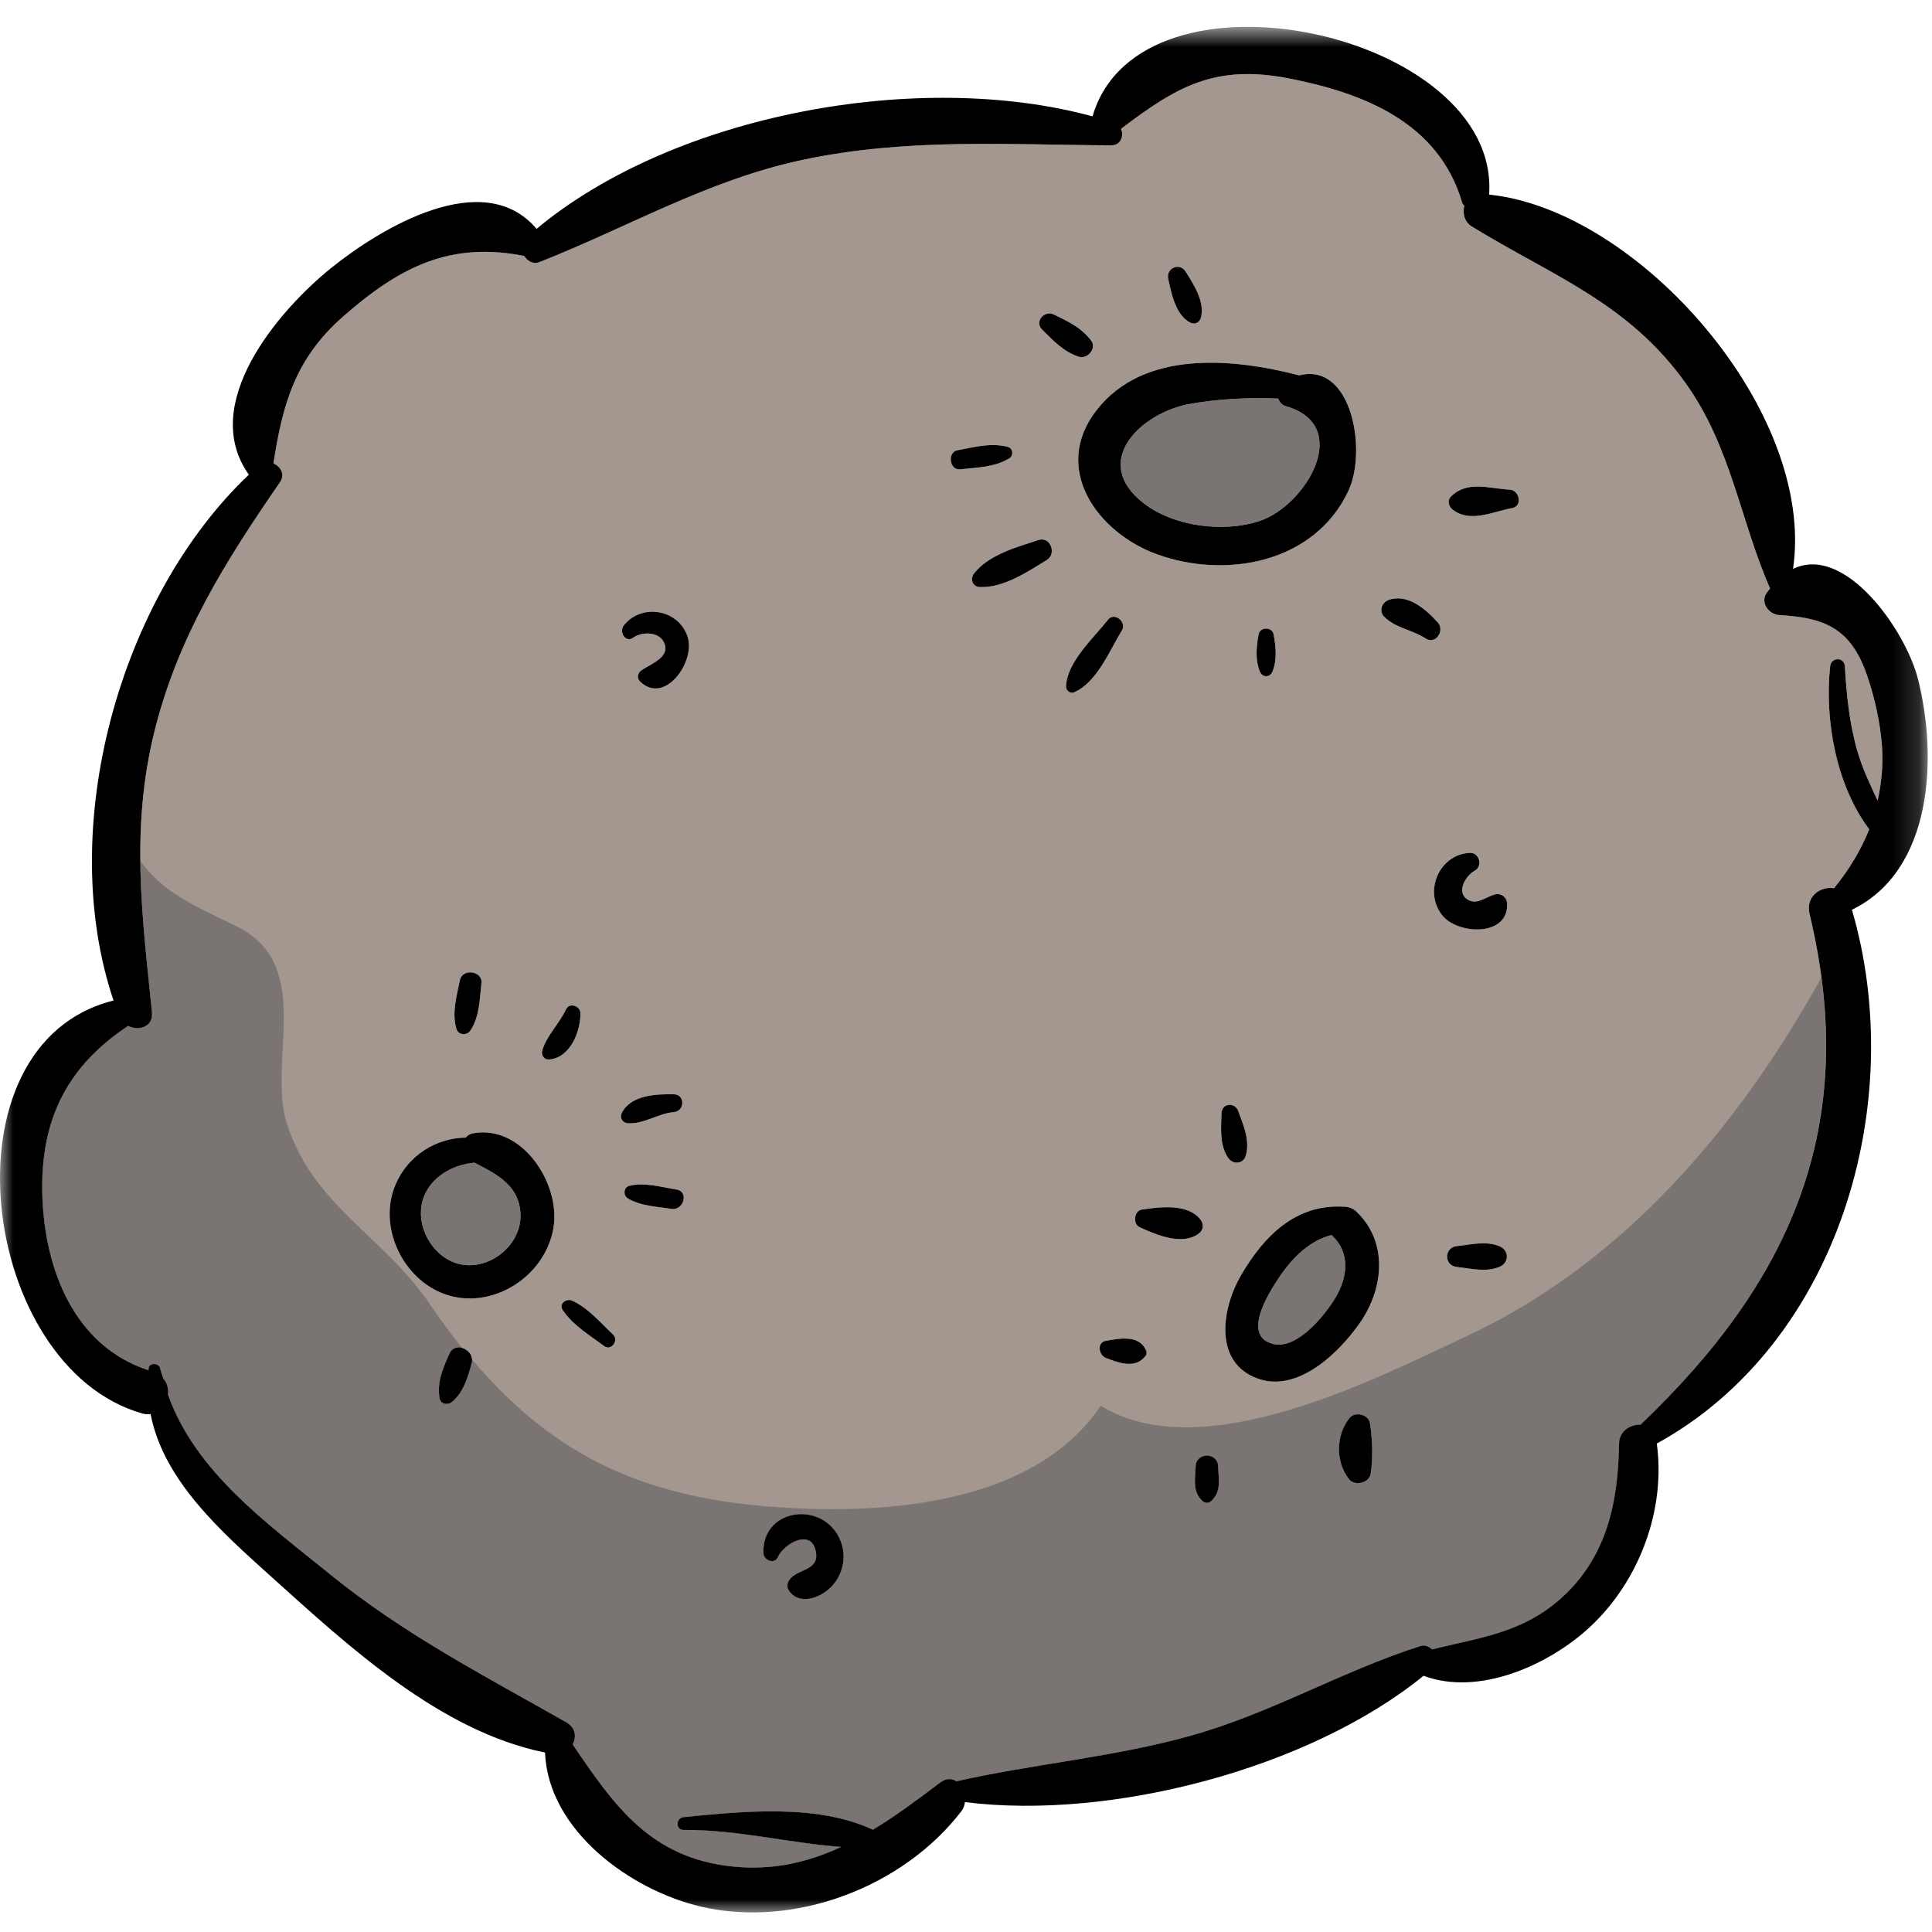 <svg height="72" viewBox="0 0 72 72" width="72" xmlns="http://www.w3.org/2000/svg" xmlns:xlink="http://www.w3.org/1999/xlink"><mask id="a" fill="#fff"><path d="m0.0.729h71.84v70.271h-71.84z" fill="#fff" fill-rule="evenodd"/></mask><g fill="none" fill-rule="evenodd"><path d="m16.865 47.025c1.116.479 2.521-.464 2.533-1.698.007-1.131-.881-1.566-1.717-1.997-.726.065-1.449.434-1.797 1.079-.511.949.029 2.208.981 2.616" fill="#7a7573"/><path d="m49.633 46.024c-.826.201-1.482.866-1.954 1.569-.428.634-1.407 2.206-.224 2.494.872.214 1.911-1.051 2.316-1.728.453-.756.56-1.66-.119-2.307-.01-.007-.012-.021-.019-.028" fill="#7a7573"/><path d="m14.739 44.15c.469-1.107 1.522-1.736 2.616-1.756.064-.073.141-.13.247-.152 1.824-.371 3.306 1.849 3.023 3.525-.311 1.823-2.303 3.081-4.043 2.465-1.571-.558-2.511-2.51-1.843-4.082m2.399-7.618c.091-.454.853-.352.802.11-.065.602-.068 1.247-.41 1.762-.135.205-.453.181-.524-.069-.171-.601.012-1.205.132-1.803m3.955 1.083c.129-.272.534-.125.537.147.007.703-.402 1.681-1.186 1.722-.164.009-.28-.167-.24-.317.149-.551.641-1.018.889-1.552m1.43 12.556c-.539-.405-1.173-.778-1.553-1.349-.158-.236.138-.443.346-.351.6.267 1.061.824 1.536 1.271.221.21-.081.616-.329.429m-5.679 2.075c-.141.122-.417.101-.459-.124-.11-.603.12-1.128.364-1.674.218-.486.962-.131.829.355-.146.53-.303 1.083-.734 1.443m8.267-11.465c.429.008.415.627 0 .664-.6.054-1.132.46-1.72.415-.195-.015-.306-.204-.217-.385.333-.665 1.28-.707 1.937-.694m-1.864-17.474c.655-.834 2.041-.609 2.378.424.306.932-.86 2.565-1.776 1.664-.128-.125-.081-.316.052-.412.334-.236 1.12-.494.837-1.053-.202-.404-.837-.388-1.142-.166-.291.213-.535-.223-.349-.457m7.977 33.903c.372.647.248 1.449-.284 1.966-.414.399-1.197.656-1.553.079-.085-.136-.039-.292.052-.408.288-.374 1.066-.311.974-.973-.132-.957-1.199-.355-1.425.157-.126.283-.524.115-.537-.147-.07-1.603 2.03-1.965 2.773-.674m-6.205-12.159c-.546-.087-1.144-.101-1.625-.392-.179-.11-.155-.417.062-.468.575-.135 1.181.049 1.757.14.467.074.268.793-.194.72m10.666-28.272c.64-.113 1.236-.292 1.874-.124.194.051.222.325.056.427-.566.34-1.19.335-1.835.408-.398.043-.484-.64-.095-.711m3.325 4.093c-.734.446-1.612 1.045-2.502 1.006-.27-.012-.365-.309-.208-.508.554-.7 1.587-.978 2.401-1.243.444-.147.689.512.309.745m.263-9.151c.527.255 1.037.497 1.392.975.216.293-.143.696-.454.6-.552-.169-.968-.606-1.371-1.008-.304-.303.083-.736.433-.567m9.149 2.268c1.958-.5 2.534 2.809 1.826 4.309-1.264 2.685-4.564 3.29-7.132 2.358-2.202-.796-3.956-3.184-2.245-5.376 1.75-2.241 5.049-1.939 7.551-1.291m-4.245-3.875c.309.482.745 1.161.571 1.743-.051.174-.24.248-.398.164-.539-.289-.689-1.063-.814-1.633-.084-.398.423-.615.641-.274m2.731 13.523c.054-.279.502-.279.554 0 .089.458.134.947-.038 1.387-.094.236-.382.235-.475 0-.177-.44-.13-.929-.041-1.387m-1.387 17.848c.01-.378.498-.416.62-.085.2.537.452 1.103.284 1.672-.092.315-.476.336-.651.087-.332-.475-.268-1.113-.253-1.674m5.167 7.802c-.776 1.12-2.315 2.621-3.803 2.093-1.675-.592-1.351-2.617-.648-3.833.855-1.48 2.047-2.679 3.827-2.578.02-.001.038-.002.058-.001.003 0 .005-.001.008 0 .01.001.015.006.024.007.141.014.278.066.389.171 1.198 1.13 1.026 2.87.145 4.141m1.06-26.927c.707-.252 1.383.337 1.835.838.273.308-.086.837-.455.596-.491-.324-1.129-.39-1.543-.81-.204-.209-.094-.532.163-.624m3.037 9.425c.346-.012.481.497.176.662-.335.182-.71.794-.273 1.074.355.226.686-.103 1.028-.187.232-.058.441.109.452.348.044 1.247-1.864 1.153-2.431.418-.699-.91-.075-2.274 1.048-2.315m-.707-13.283c.599-.603 1.431-.292 2.182-.254.37.02.49.614.091.686-.718.131-1.555.565-2.211.061-.156-.119-.217-.338-.062-.493m1.797 28.714c-.509.205-1.041.058-1.576.003-.496-.051-.495-.73 0-.78.536-.056 1.065-.204 1.576.003.376.15.374.623 0 .774m-4.789 7.696c-.052.35-.593.487-.808.216-.516-.65-.498-1.643.02-2.287.205-.254.709-.126.758.203.091.588.114 1.282.03 1.868m-5.947 1.029c-.092.089-.23.088-.324 0-.383-.363-.272-.773-.257-1.283.017-.549.826-.547.84 0 .013.51.126.92-.259 1.283m-2.666-10.204c-.269-.123-.21-.617.086-.661.674-.097 1.693-.233 2.172.366.147.18.122.403-.067.539-.626.445-1.564.041-2.191-.244m.23 4.777c-.37.511-.985.29-1.489.094-.266-.104-.352-.579 0-.64.504-.088 1.226-.233 1.489.341.027.062.044.144 0 .205m-2.689-24.707c-.135.056-.295-.088-.288-.224.04-.922 1.028-1.8 1.568-2.489.235-.299.709.09.515.402-.466.757-.936 1.955-1.795 2.311m-29.824-8.535c.266.11.448.402.24.704-2.028 2.938-3.812 5.775-4.681 9.31-.884 3.594-.452 6.827-.087 10.427.059.565-.493.711-.889.52-2.215 1.475-3.289 3.429-3.194 6.337.089 2.755 1.199 5.601 3.956 6.494.003-.025-.002-.047.003-.07.028-.223.388-.209.43 0 .029.129.079.245.112.372.152.168.206.388.18.609 1.026 2.884 3.697 4.792 6.02 6.677 2.79 2.266 5.736 3.776 8.82 5.53.359.204.389.553.242.826 1.547 2.287 2.903 4.241 5.972 4.552 1.511.152 2.818-.166 4.031-.731-1.945-.144-3.887-.649-5.867-.634-.308.003-.294-.448 0-.477 2.221-.217 4.952-.504 7.045.465.004.002.002.005.007.007.852-.518 1.674-1.128 2.506-1.759.229-.173.443-.157.609-.05 2.889-.65 5.837-.892 8.705-1.689 2.994-.832 5.657-2.415 8.587-3.351.169-.055.316.019.432.128 1.735-.439 3.345-.591 4.818-1.916 1.696-1.525 2.121-3.579 2.151-5.765.005-.453.421-.71.799-.695 5.576-5.307 8.204-11.109 6.3-19.035-.157-.655.415-1.042.911-.956.577-.708 1.006-1.431 1.314-2.197-1.229-1.63-1.671-4.076-1.458-6.068.035-.354.53-.366.549 0 .06 1.069.171 2.137.468 3.168.19.645.473 1.238.754 1.834.136-.638.215-1.301.16-2.043-.064-.871-.272-1.808-.56-2.641-.612-1.772-1.608-2.136-3.273-2.234-.377-.021-.715-.46-.466-.824.043-.063.089-.105.132-.161-1.123-2.562-1.447-5.27-3.141-7.647-2.157-3.024-5.001-4.016-7.981-5.851-.271-.168-.35-.495-.274-.77-.024-.037-.064-.06-.076-.102-.873-3-3.657-4.085-6.403-4.633-2.814-.562-4.236.294-6.317 1.866.119.259-.007.618-.36.617-3.916-.02-7.644-.28-11.52.545-3.512.748-6.49 2.506-9.784 3.803-.238.096-.453-.031-.573-.225-2.75-.544-4.629.389-6.764 2.267-1.799 1.586-2.247 3.297-2.585 5.466" fill="#a39790"/><path d="m51.086 54.912c-.052.35-.593.486-.808.216-.515-.651-.498-1.643.02-2.287.205-.255.709-.126.759.203.091.588.113 1.282.029 1.868m-5.946 1.028c-.093.09-.231.089-.325 0-.382-.362-.272-.772-.256-1.282.016-.549.825-.547.84 0 .012.51.125.92-.259 1.282m-14.2 3.236c-.414.399-1.197.656-1.552.079-.086-.136-.039-.292.052-.408.288-.374 1.065-.311.973-.974-.132-.957-1.199-.354-1.425.158-.126.283-.524.115-.537-.147-.07-1.603 2.031-1.965 2.774-.674.372.647.248 1.449-.285 1.966m23.787-9.415c-3.393 1.589-9.906 4.975-13.705 2.626-2.562 3.809-8.393 4.093-12.509 3.746-4.879-.413-8.099-2.107-10.958-5.515.013.061.043.116.023.185-.145.529-.303 1.083-.733 1.442-.142.123-.417.102-.46-.123-.11-.603.12-1.128.364-1.674.098-.22.304-.251.487-.193-.411-.515-.817-1.066-1.221-1.658-1.75-2.564-4.304-3.635-5.309-6.671-.77-2.323 1.026-5.905-1.814-7.363-.934-.478-1.869-.849-2.708-1.492-.379-.291-.679-.622-.949-.97.022 1.839.231 3.672.427 5.612.06.565-.493.711-.889.519-2.214 1.475-3.289 3.43-3.194 6.338.089 2.755 1.199 5.601 3.956 6.493.003-.024-.002-.046.003-.069.028-.224.389-.209.43 0 .029.129.079.245.112.372.152.168.206.388.181.608 1.025 2.885 3.696 4.792 6.019 6.678 2.79 2.266 5.737 3.776 8.821 5.53.358.204.388.553.241.826 1.548 2.286 2.903 4.241 5.973 4.551 1.51.152 2.817-.166 4.031-.73-1.946-.144-3.888-.649-5.867-.634-.309.003-.294-.449 0-.477 2.22-.218 4.952-.504 7.045.465.003.001.001.004.006.006.852-.517 1.674-1.128 2.506-1.758.23-.173.444-.157.61-.05 2.888-.65 5.836-.892 8.705-1.689 2.994-.832 5.656-2.415 8.587-3.351.169-.055.315.019.431.128 1.736-.439 3.345-.591 4.819-1.916 1.695-1.525 2.121-3.579 2.15-5.766.005-.453.421-.709.8-.694 5.002-4.759 7.617-9.922 6.734-16.654-3.091 5.586-7.392 10.627-13.145 13.322" fill="#7a7573"/><path d="m42.614 18.749c1.13.879 3.005 1.116 4.351.658 1.701-.579 3.478-3.547.953-4.271-.148-.042-.234-.156-.286-.283-1.116-.047-2.295.017-3.306.203-1.816.333-3.702 2.148-1.712 3.693" fill="#7a7573"/><g fill="#000"><path d="m69.662 30.634c-.308.767-.737 1.489-1.313 2.197-.497-.086-1.069.301-.912.956 1.904 7.926-.724 13.728-6.299 19.035-.379-.015-.795.242-.8.695-.03 2.186-.455 4.241-2.151 5.765-1.473 1.325-3.083 1.477-4.818 1.916-.116-.108-.263-.183-.432-.127-2.93.935-5.592 2.519-8.587 3.35-2.868.797-5.816 1.039-8.705 1.69-.166-.108-.379-.123-.609.049-.832.631-1.654 1.242-2.506 1.759-.005-.002-.003-.005-.007-.007-2.092-.968-4.824-.682-7.045-.465-.294.029-.308.48 0 .478 1.98-.016 3.922.489 5.868.633-1.214.565-2.521.883-4.032.731-3.069-.311-4.424-2.265-5.972-4.551.147-.274.117-.623-.242-.827-3.084-1.754-6.03-3.264-8.82-5.529-2.323-1.886-4.994-3.794-6.019-6.678.025-.22-.029-.441-.181-.609-.033-.127-.083-.243-.112-.372-.041-.209-.402-.223-.43 0-.005.023 0 .045-.003.07-2.757-.893-3.867-3.739-3.956-6.493-.095-2.909.979-4.863 3.194-6.338.396.192.949.046.889-.52-.365-3.6-.797-6.832.087-10.427.869-3.535 2.653-6.372 4.682-9.31.208-.301.025-.593-.241-.704.338-2.169.786-3.88 2.585-5.466 2.135-1.878 4.014-2.811 6.764-2.267.12.194.335.321.573.225 3.294-1.297 6.272-3.055 9.784-3.803 3.876-.825 7.604-.565 11.52-.545.353.001.479-.358.36-.616 2.081-1.573 3.503-2.429 6.318-1.867 2.745.548 5.529 1.634 6.402 4.633.012.043.052.066.076.102-.076.275.003.602.275.77 2.979 1.835 5.823 2.827 7.98 5.851 1.694 2.377 2.019 5.085 3.141 7.647-.043.056-.089.098-.132.161-.249.364.089.803.467.824 1.664.098 2.66.463 3.272 2.234.288.833.496 1.77.56 2.642.055.741-.024 1.404-.16 2.042-.281-.596-.564-1.189-.753-1.834-.298-1.031-.409-2.099-.469-3.168-.019-.366-.514-.353-.549 0-.213 1.992.229 4.438 1.458 6.068m1.811-5.614c-.454-1.792-2.71-5.03-4.652-4.09.864-5.892-5.787-13.389-11.326-13.948.426-6.038-13.009-8.98-14.78-2.916-6.437-1.757-15.564-.1-20.719 4.192-1.978-2.343-5.814-.024-7.652 1.456-2.002 1.616-4.936 5.083-3.07 7.705-4.827 4.577-7.21 13.185-5.042 19.597-6.514 1.616-4.996 13.666 1.072 15.389.11.033.213.035.308.023.482 2.49 2.659 4.404 4.501 6.063 2.878 2.593 6.294 5.761 10.198 6.55.119 2.916 3.2 5.133 5.813 5.743 3.488.814 7.547-.733 9.715-3.571.072-.097.105-.209.122-.325 5.427.686 12.832-1.244 17.09-4.707 2.072.772 4.675-.403 6.201-1.818 1.824-1.695 2.833-4.345 2.492-6.837 6.773-3.725 9.382-12.683 7.272-19.893 3.01-1.463 3.204-5.678 2.457-8.613" mask="url(#a)" transform="translate(0 .271)"/><path d="m16.865 47.025c-.952-.408-1.492-1.667-.981-2.616.348-.645 1.071-1.014 1.797-1.079.836.431 1.724.866 1.717 1.997-.012 1.234-1.417 2.177-2.533 1.698m.737-4.783c-.106.022-.183.079-.247.152-1.094.02-2.147.649-2.616 1.756-.668 1.572.272 3.524 1.843 4.082 1.74.616 3.732-.642 4.043-2.465.283-1.676-1.198-3.896-3.023-3.525"/><path d="m49.77 48.359c-.404.677-1.443 1.942-2.315 1.728-1.184-.288-.205-1.86.223-2.494.472-.703 1.128-1.368 1.954-1.569.007.007.009.022.019.028.68.647.572 1.551.119 2.307m.772-3.213c-.11-.105-.248-.157-.388-.171-.009-.001-.014-.006-.025-.007-.003-.001-.005 0-.007 0-.02-.001-.039 0-.058.001-1.78-.101-2.973 1.098-3.827 2.578-.703 1.216-1.028 3.241.648 3.833 1.488.528 3.027-.973 3.803-2.093.881-1.271 1.053-3.011-.146-4.141"/><path d="m46.965 19.407c-1.346.458-3.221.222-4.351-.658-1.99-1.545-.103-3.36 1.712-3.693 1.011-.186 2.191-.25 3.306-.203.053.127.139.242.286.283 2.526.725.748 3.692-.953 4.271m1.457-5.418c-2.502-.648-5.801-.95-7.551 1.291-1.711 2.191.043 4.58 2.245 5.376 2.569.931 5.869.327 7.132-2.358.708-1.5.132-4.809-1.826-4.309"/><path d="m31.224 57.21c-.743-1.291-2.844-.929-2.773.674.012.262.411.43.537.147.225-.512 1.293-1.114 1.424-.157.092.662-.685.599-.973.973-.091.116-.138.272-.052.408.356.577 1.139.32 1.553-.079.532-.517.656-1.319.284-1.966"/><path d="m55.716 33.333c-.342.084-.673.414-1.027.187-.438-.279-.063-.891.272-1.073.306-.166.17-.675-.176-.663-1.123.042-1.747 1.405-1.048 2.315.568.735 2.475.829 2.431-.418-.011-.239-.22-.406-.452-.348"/><path d="m25.625 23.73c-.337-1.032-1.723-1.257-2.378-.423-.185.233.059.669.35.457.304-.222.939-.239 1.141.165.283.56-.503.817-.837 1.054-.132.095-.179.286-.051.412.916.9 2.082-.733 1.775-1.665"/><path d="m41.294 23.093c-.54.689-1.527 1.567-1.567 2.489-.007.136.152.281.288.224.858-.356 1.328-1.554 1.795-2.311.193-.312-.281-.701-.516-.402"/><path d="m38.701 20.126c-.813.266-1.847.543-2.401 1.244-.157.199-.062.495.208.507.89.039 1.768-.559 2.502-1.006.38-.232.135-.892-.309-.745"/><path d="m37.559 16.655c-.639-.168-1.234.01-1.874.124-.39.07-.304.754.095.711.644-.073 1.268-.068 1.835-.409.166-.102.137-.375-.056-.426"/><path d="m40.665 12.696c-.354-.479-.865-.72-1.392-.975-.35-.17-.737.264-.433.566.403.403.819.839 1.371 1.009.311.096.67-.308.454-.6"/><path d="m44.178 10.114c-.219-.341-.726-.124-.642.274.125.57.276 1.344.815 1.633.157.084.347.01.397-.164.174-.581-.261-1.261-.57-1.743"/><path d="m56.26 18.248c-.751-.039-1.582-.349-2.182.253-.155.156-.093.374.063.494.655.504 1.492.07 2.211-.061.398-.072.278-.666-.092-.686"/><path d="m53.583 23.198c-.452-.501-1.128-1.09-1.835-.838-.257.092-.367.415-.163.624.414.421 1.053.486 1.543.81.369.241.728-.288.455-.596"/><path d="m47.462 23.636c-.052-.278-.5-.278-.554 0-.089.458-.135.947.041 1.387.093.236.381.237.475 0 .173-.44.127-.929.038-1.387"/><path d="m17.139 36.531c-.12.598-.304 1.203-.133 1.803.071.25.39.274.525.07.341-.516.344-1.161.41-1.763.051-.462-.711-.564-.802-.11"/><path d="m21.094 37.615c-.248.533-.74 1-.89 1.551-.04.151.077.327.241.318.784-.041 1.193-1.019 1.185-1.723-.003-.271-.407-.418-.536-.146"/><path d="m25.111 40.781c-.657-.013-1.604.029-1.937.693-.089.182.022.37.217.386.588.045 1.12-.361 1.72-.415.415-.037.429-.656 0-.664"/><path d="m25.213 44.331c-.575-.091-1.182-.275-1.757-.14-.217.051-.241.358-.061.468.48.291 1.079.305 1.625.392.462.073.661-.646.193-.72"/><path d="m22.852 49.741c-.476-.447-.937-1.004-1.536-1.271-.208-.091-.504.115-.346.352.38.57 1.014.943 1.553 1.348.248.187.55-.219.329-.429"/><path d="m16.749 50.448c-.244.546-.474 1.071-.364 1.674.043.225.318.245.46.123.43-.359.588-.913.733-1.443.133-.486-.611-.84-.829-.354"/><path d="m42.703 50.309c-.263-.574-.984-.429-1.489-.341-.352.061-.266.535 0 .639.504.197 1.119.418 1.489-.093.044-.061.027-.143 0-.205"/><path d="m44.731 45.441c-.479-.598-1.498-.462-2.172-.365-.296.043-.355.538-.086.66.627.285 1.565.69 2.191.245.189-.137.213-.359.067-.54"/><path d="m46.142 41.399c-.122-.33-.61-.292-.62.086-.016.56-.079 1.198.253 1.673.175.249.558.228.65-.087.168-.568-.084-1.135-.283-1.672"/><path d="m55.875 46.441c-.511-.206-1.04-.058-1.576-.003-.494.051-.495.73 0 .78.535.056 1.067.202 1.576-.003.374-.15.376-.624 0-.774"/><path d="m51.056 53.044c-.05-.329-.554-.458-.759-.203-.517.644-.535 1.637-.019 2.287.215.27.756.134.807-.216.084-.586.062-1.28-.029-1.868"/><path d="m45.398 54.657c-.015-.547-.823-.548-.84 0-.015.51-.126.92.257 1.283.094.088.231.089.324 0 .385-.363.272-.773.259-1.283"/></g></g></svg>